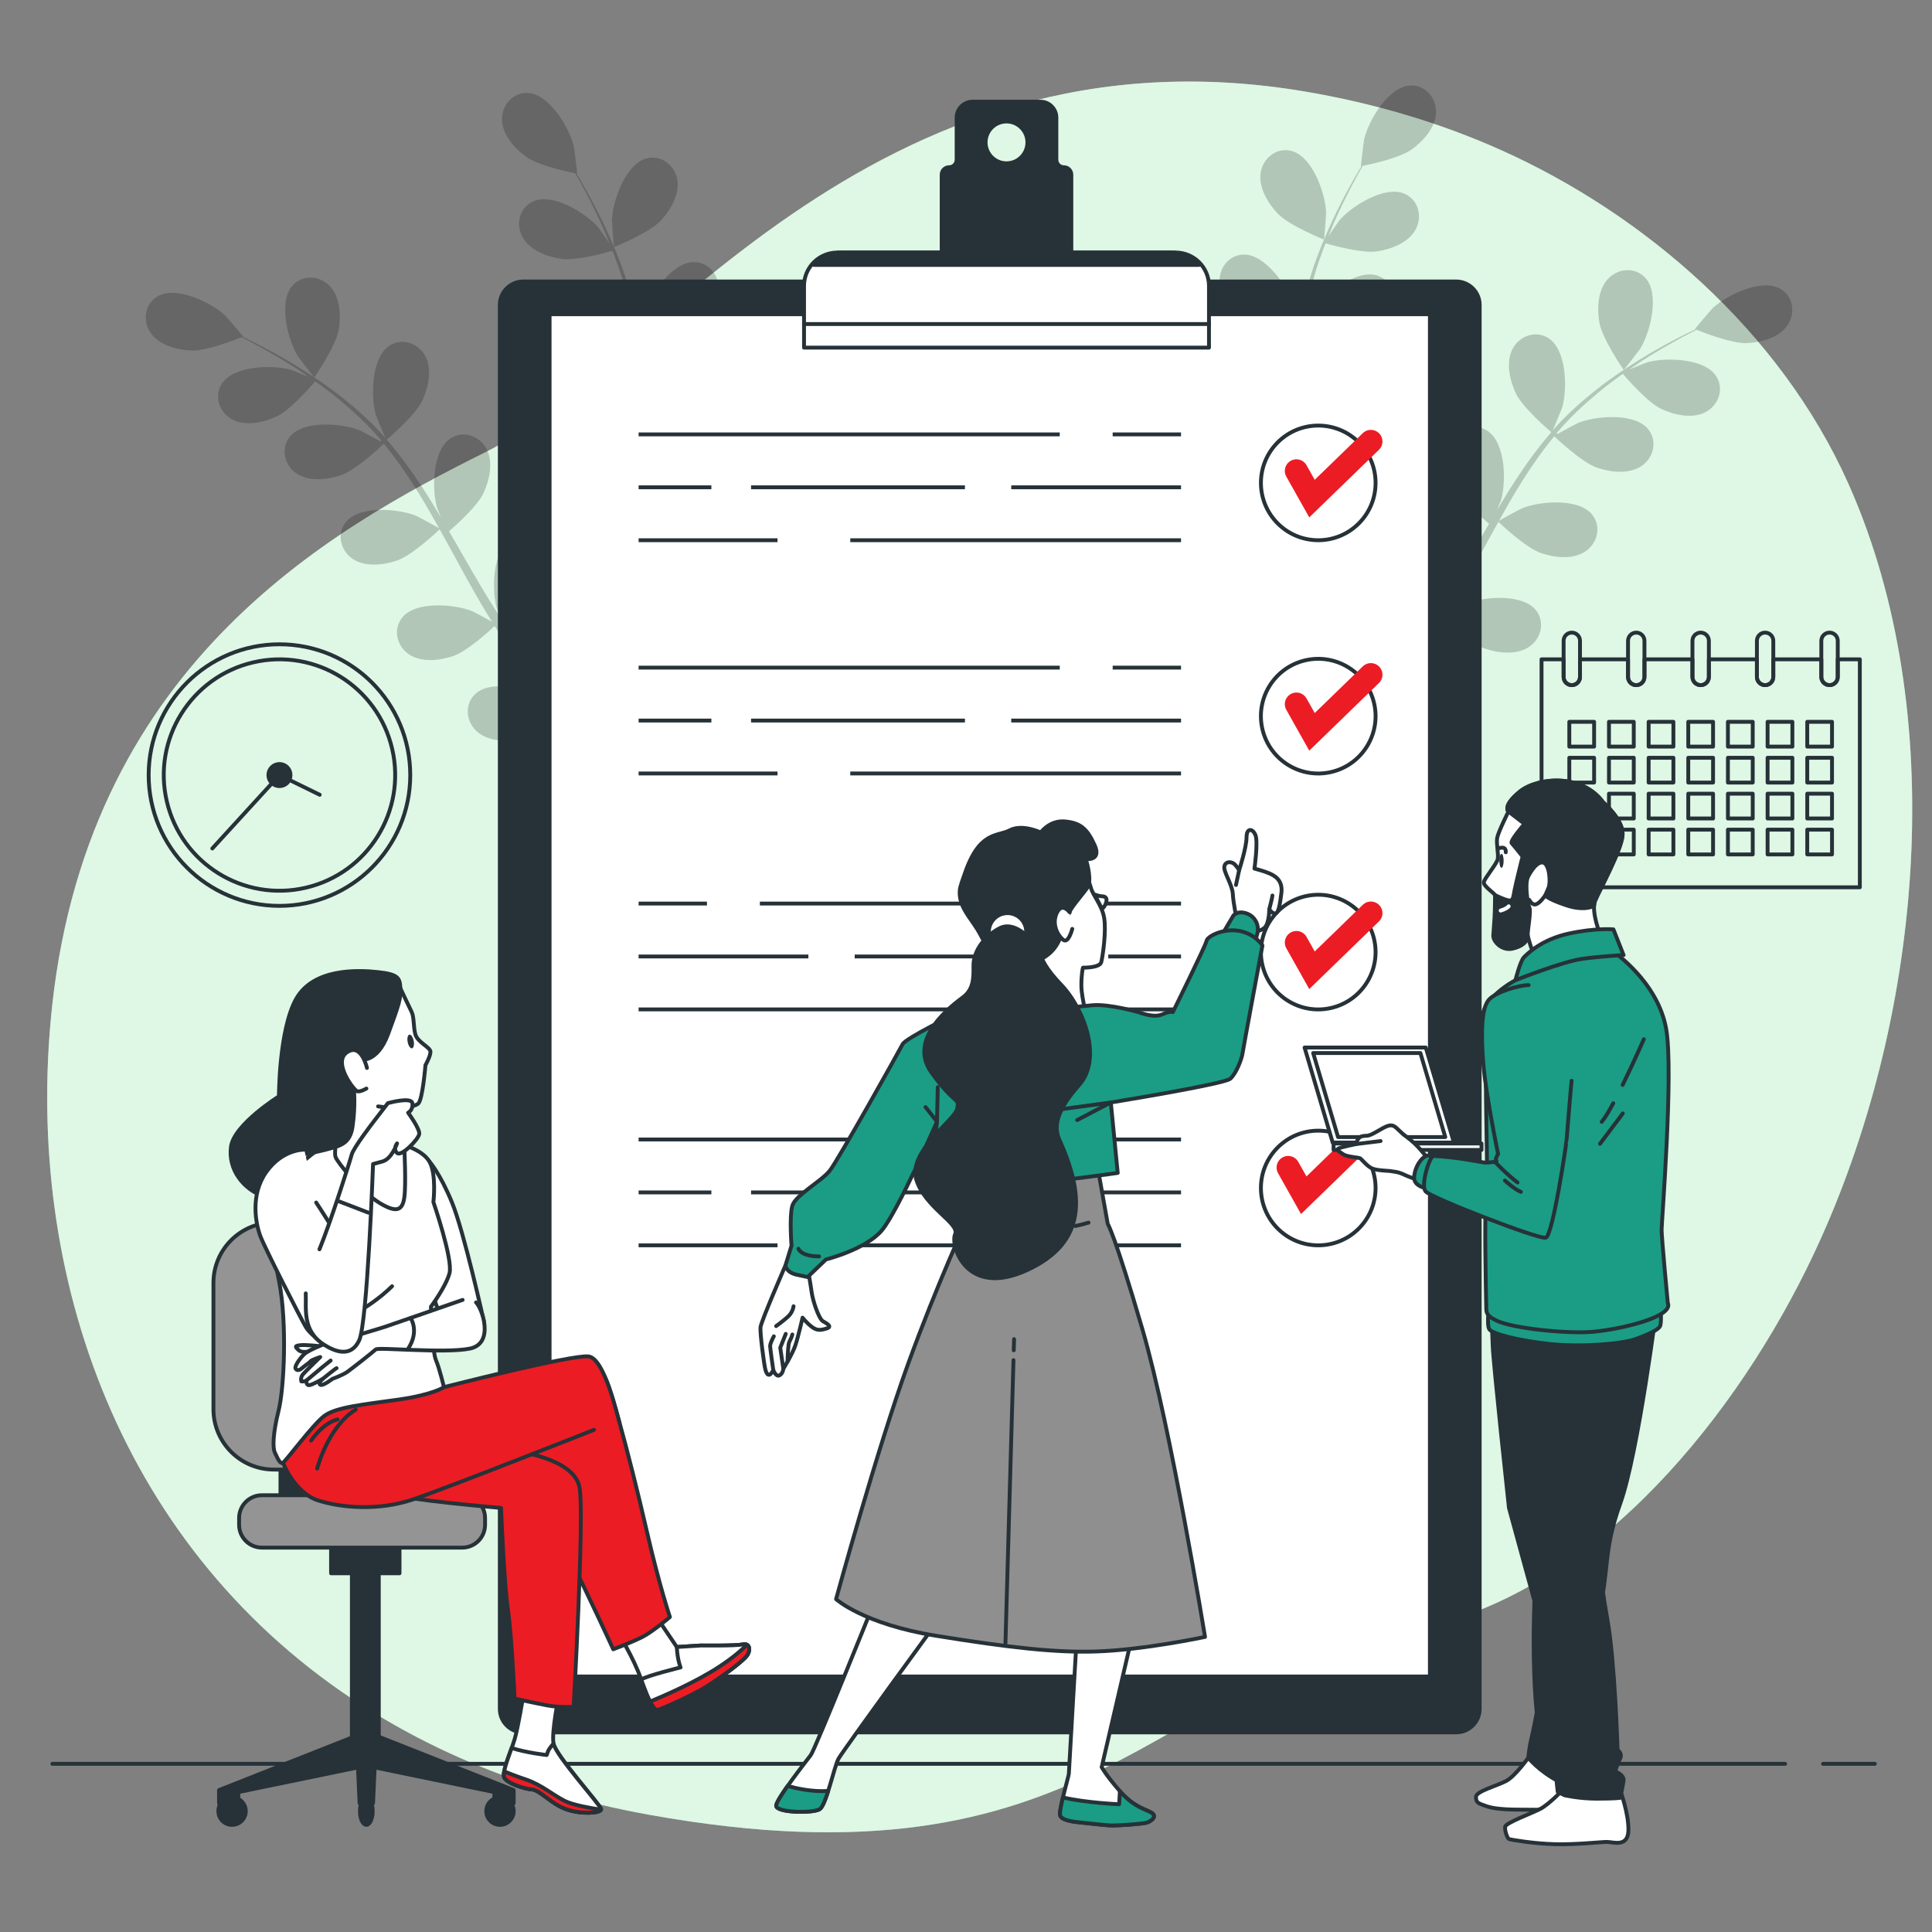 <svg width="500" height="500" viewBox="0 0 500 500" fill="none" xmlns="http://www.w3.org/2000/svg">
<rect x="0" y="0" width="500" height="500" fill="#808080" stroke="none"/>
<path d="M467.387 328.679C446.736 370.32 410.112 413.489 365.552 421.786C298.223 434.329 282.931 490.329 168.071 469.671C150.162 466.452 133.878 461.459 119.168 454.99C111.26 451.513 103.808 447.597 96.813 443.296C33.289 404.336 6.847 333.663 13.106 264.228C21.324 172.904 84.867 137.305 125.794 116.955C166.721 96.605 225.046 4.421 338.128 23.755C355.367 26.711 372.309 31.606 388.398 38.814C425.127 55.246 460.661 85.515 478.37 125.211C479.699 128.193 480.941 131.229 482.109 134.309C504.859 194.564 495.544 271.911 467.387 328.679Z" fill="#92E3A9"/>
<path opacity="0.7" d="M467.387 328.679C446.736 370.32 410.112 413.489 365.552 421.786C298.223 434.329 282.931 490.329 168.071 469.671C150.162 466.452 133.878 461.459 119.168 454.99C111.26 451.513 103.808 447.597 96.813 443.296C33.289 404.336 6.847 333.663 13.106 264.228C21.324 172.904 84.867 137.305 125.794 116.955C166.721 96.605 225.046 4.421 338.128 23.755C355.367 26.711 372.309 31.606 388.398 38.814C425.127 55.246 460.661 85.515 478.37 125.211C479.699 128.193 480.941 131.229 482.109 134.309C504.859 194.564 495.544 271.911 467.387 328.679Z" fill="white"/>
<path d="M471.804 456.478H485.203" stroke="#263238" stroke-miterlimit="10" stroke-linecap="round" stroke-linejoin="round"/>
<path d="M13.554 456.478H461.978" stroke="#263238" stroke-miterlimit="10" stroke-linecap="round" stroke-linejoin="round"/>
<g opacity="0.2">
<path d="M330.636 55.241C333.609 58.394 342.633 62 342.64 62.003C342.734 62.04 343.212 55.334 343.194 54.907C342.98 49.969 339.664 40.554 334.328 39.086C330.483 38.029 326.912 40.806 326.275 44.578C325.623 48.43 328.103 52.555 330.636 55.241Z" fill="black"/>
<path d="M420.2 95.72C420.257 95.803 424.356 90.473 424.576 90.107C427.121 85.871 429.55 76.189 425.908 72.02C423.285 69.018 418.775 69.363 416.162 72.158C413.493 75.012 413.286 79.821 413.917 83.458C414.659 87.728 420.196 95.714 420.2 95.72Z" fill="black"/>
<path d="M460.675 74.697C455.844 71.996 446.873 76.371 443.253 79.736C442.94 80.027 438.571 85.138 438.665 85.177C438.665 85.177 438.752 85.213 438.773 85.222C437.351 85.901 435.835 86.647 434.195 87.494C431.178 89.083 427.784 90.907 424.224 93.14C420.661 95.362 416.851 97.878 413.078 100.889C409.292 103.902 405.463 107.265 401.967 111.241C401.927 111.286 401.892 111.338 401.852 111.383C402.513 109.903 404.225 105.702 404.32 105.364C405.657 100.606 405.443 90.626 400.83 87.567C397.506 85.364 393.248 86.888 391.465 90.274C389.646 93.732 390.715 98.424 392.285 101.766C394.054 105.534 400.93 111.383 401.479 111.847C398.184 115.663 395.112 119.848 392.236 124.253C390.59 126.77 389.009 129.356 387.457 131.969C387.988 130.671 388.453 129.506 388.5 129.336C389.837 124.578 389.622 114.598 385.01 111.54C381.686 109.336 377.428 110.861 375.646 114.246C373.826 117.704 374.896 122.396 376.465 125.738C378.057 129.128 383.819 134.233 385.362 135.563C384.777 136.572 384.182 137.573 383.602 138.583C380.814 143.433 378.053 148.285 375.199 152.961C374.194 154.61 373.144 156.196 372.099 157.787C372.569 156.633 372.956 155.658 372.999 155.503C374.336 150.744 374.122 140.765 369.508 137.706C366.185 135.502 361.926 137.027 360.144 140.413C358.325 143.869 359.395 148.563 360.964 151.904C362.483 155.139 367.76 159.898 369.586 161.488C368.466 163.084 367.349 164.686 366.192 166.183C365.379 167.187 364.666 168.211 363.794 169.174C362.95 170.146 362.115 171.108 361.287 172.061C359.626 173.838 357.924 175.681 356.26 177.373C355.112 178.559 353.996 179.668 352.876 180.788C353.896 179.16 355.824 175.928 355.954 175.64C357.311 172.649 358.33 167.282 357.666 162.921C357.869 162.481 358.033 162.024 358.15 161.553C359.072 157.84 356.907 153.868 352.96 153.302C347.481 152.516 340.681 159.823 338.513 164.265C338.385 164.527 337.316 167.525 336.671 169.427C336.88 168.251 337.095 167.112 337.295 165.899C337.706 163.503 338.046 161.1 338.422 158.515C338.559 157.261 338.698 155.994 338.837 154.715C339.003 153.449 339.017 152.091 339.115 150.766C339.275 147.691 339.288 144.567 339.232 141.418C341.331 141.773 348.803 142.926 352.394 142.002C355.969 141.083 360.267 138.917 361.773 135.312C363.247 131.782 361.71 127.528 357.893 126.37C352.597 124.763 344.768 130.956 341.952 135.018C341.776 135.271 340.083 138.413 339.187 140.157C339.138 138.264 339.099 136.376 338.987 134.464C338.666 128.944 338.169 123.366 337.698 117.799C337.552 116.094 337.429 114.394 337.297 112.691C338.043 112.826 346.895 114.388 350.917 113.354C354.492 112.435 358.791 110.27 360.297 106.664C361.771 103.134 360.233 98.88 356.417 97.722C351.12 96.115 343.292 102.308 340.476 106.369C340.264 106.675 337.835 111.199 337.273 112.38C336.987 108.632 336.735 104.893 336.638 101.198C336.496 96.099 336.638 91.089 337.136 86.245C337.483 86.308 346.714 87.981 350.834 86.922C354.409 86.003 358.708 83.838 360.213 80.232C361.688 76.702 360.149 72.447 356.334 71.29C351.037 69.683 343.209 75.876 340.393 79.937C340.208 80.204 338.352 83.651 337.509 85.309C337.343 85.258 337.373 85.268 337.207 85.217C337.802 80.033 339.031 75.088 340.41 70.515C341.204 67.865 342.11 65.376 343.046 62.975C344.733 63.463 352.469 65.607 356.283 65.063C359.938 64.542 364.448 62.862 366.341 59.444C368.194 56.097 367.132 51.699 363.466 50.13C358.378 47.952 349.917 53.247 346.672 56.975C346.496 57.177 344.93 59.437 343.813 61.099C344.252 60.022 344.686 58.902 345.127 57.878C346.774 54.031 348.52 50.609 350.09 47.591C350.997 45.882 351.851 44.355 352.665 42.934C354.571 42.549 362.231 40.901 365.308 38.701C368.311 36.554 371.54 32.985 371.645 29.08C371.747 25.255 368.778 21.842 364.802 22.138C359.282 22.55 354.213 31.148 353.051 35.952C352.951 36.367 352.126 43.04 352.226 43.021C352.226 43.021 352.319 43.003 352.341 42.998C351.53 44.349 350.677 45.808 349.776 47.419C348.137 50.408 346.311 53.802 344.573 57.629C342.827 61.448 341.037 65.648 339.552 70.24C338.057 74.842 336.718 79.759 335.995 85.004C335.987 85.063 335.986 85.126 335.978 85.185C335.714 83.585 334.823 79.137 334.716 78.803C333.206 74.097 327.522 65.892 321.987 65.885C317.999 65.88 315.288 69.501 315.669 73.309C316.059 77.196 319.54 80.52 322.692 82.442C326.247 84.609 335.209 85.694 335.922 85.778C335.279 90.779 335.025 95.964 335.057 101.224C335.071 104.232 335.18 107.261 335.327 110.296C335.054 108.92 334.799 107.692 334.745 107.524C333.235 102.818 327.55 94.613 322.016 94.606C318.028 94.601 315.317 98.222 315.699 102.029C316.088 105.917 319.57 109.241 322.722 111.162C325.92 113.111 333.542 114.19 335.563 114.449C335.632 115.613 335.687 116.776 335.76 117.939C336.111 123.522 336.485 129.092 336.684 134.566C336.755 136.496 336.754 138.398 336.761 140.302C336.517 139.08 336.301 138.053 336.252 137.9C334.742 133.194 329.058 124.989 323.523 124.982C319.535 124.978 316.824 128.599 317.206 132.406C317.596 136.293 321.077 139.617 324.229 141.538C327.281 143.399 334.307 144.457 336.707 144.776C336.654 146.725 336.605 148.678 336.466 150.565C336.342 151.851 336.312 153.098 336.116 154.383C335.948 155.659 335.783 156.922 335.618 158.174C335.213 160.572 334.81 163.049 334.356 165.378C334.053 167 333.734 168.541 333.417 170.094C333.369 168.173 333.194 164.414 333.144 164.101C332.365 159.221 327.99 150.249 322.519 149.404C318.578 148.796 315.349 151.964 315.15 155.785C314.946 159.687 317.884 163.499 320.708 165.876C323.818 168.492 332.16 170.866 333.205 171.156C332.671 173.723 332.128 176.216 331.578 178.559C329.708 186.611 327.846 193.254 326.469 197.91L329.92 199.38C329.949 199.273 329.976 199.178 330.006 199.068C331.299 194.32 333.051 187.517 334.779 179.268C335.331 176.663 335.869 173.868 336.395 170.993C337.09 171.01 341.049 171.083 344.752 170.686C346.156 174.618 351.427 180.767 352.113 181.555C350.252 183.402 348.424 185.181 346.672 186.833C340.67 192.517 335.452 197.03 331.736 200.154L335.524 201.768C339.079 198.612 343.718 194.367 348.951 189.191C350.849 187.323 352.84 185.289 354.864 183.18C355.736 183.789 362.895 188.72 366.899 189.451C370.531 190.114 375.34 189.949 378.218 187.306C381.036 184.718 381.421 180.211 378.441 177.561C374.305 173.883 364.602 176.226 360.344 178.735C360.093 178.883 357.547 180.793 355.96 182.025C356.783 181.16 357.591 180.328 358.426 179.427C360.091 177.656 361.701 175.838 363.439 173.89C364.245 172.92 365.06 171.939 365.882 170.949C366.719 169.985 367.48 168.86 368.292 167.809C370.122 165.332 371.857 162.734 373.546 160.077C375.101 161.531 380.697 166.615 384.202 167.826C387.691 169.031 392.471 169.597 395.715 167.42C398.892 165.289 399.956 160.892 397.412 157.821C393.881 153.559 383.935 154.405 379.345 156.24C379.059 156.354 375.914 158.041 374.204 159C375.207 157.395 376.217 155.798 377.178 154.142C379.956 149.36 382.618 144.434 385.296 139.531C386.115 138.028 386.95 136.542 387.78 135.05C388.327 135.573 394.848 141.76 398.774 143.116C402.263 144.322 407.043 144.887 410.288 142.711C413.465 140.58 414.529 136.183 411.984 133.113C408.453 128.851 398.506 129.697 393.918 131.531C393.572 131.669 389.05 134.102 387.931 134.778C389.76 131.493 391.613 128.237 393.57 125.101C396.265 120.77 399.147 116.669 402.234 112.904C402.488 113.149 409.265 119.637 413.286 121.026C416.775 122.231 421.555 122.797 424.8 120.62C427.977 118.489 429.041 114.092 426.497 111.022C422.965 106.76 413.02 107.606 408.431 109.441C408.13 109.561 404.684 111.411 403.064 112.329C402.953 112.195 402.974 112.219 402.863 112.085C406.218 108.091 409.971 104.645 413.643 101.592C415.767 99.82 417.895 98.244 420.001 96.758C421.139 98.096 426.409 104.152 429.889 105.802C433.225 107.383 437.913 108.471 441.377 106.664C444.769 104.894 446.31 100.641 444.118 97.309C441.076 92.685 431.097 92.434 426.335 93.753C426.076 93.825 423.524 94.846 421.675 95.615C422.636 94.959 423.615 94.264 424.547 93.653C428.044 91.353 431.387 89.462 434.362 87.811C436.062 86.886 437.616 86.083 439.079 85.347C440.881 86.077 448.179 88.928 451.959 88.791C455.648 88.657 460.31 87.462 462.552 84.261C464.748 81.129 464.155 76.643 460.675 74.697Z" fill="black"/>
</g>
<g opacity="0.2">
<path d="M170.928 57.174C167.955 60.327 158.931 63.933 158.924 63.936C158.83 63.973 158.352 57.267 158.37 56.84C158.584 51.902 161.9 42.487 167.236 41.019C171.08 39.962 174.652 42.739 175.289 46.511C175.941 50.364 173.461 54.488 170.928 57.174Z" fill="black"/>
<path d="M81.364 97.654C81.307 97.737 77.208 92.407 76.988 92.041C74.443 87.805 72.014 78.123 75.656 73.954C78.279 70.952 82.789 71.297 85.402 74.092C88.071 76.946 88.278 81.755 87.647 85.392C86.905 89.662 81.368 97.648 81.364 97.654Z" fill="black"/>
<path d="M40.889 76.631C45.72 73.93 54.691 78.305 58.311 81.67C58.624 81.961 62.993 87.072 62.899 87.111C62.899 87.111 62.812 87.147 62.791 87.156C64.213 87.835 65.729 88.581 67.369 89.428C70.386 91.017 73.78 92.841 77.34 95.074C80.903 97.296 84.713 99.812 88.486 102.823C92.272 105.836 96.101 109.199 99.597 113.175C99.637 113.22 99.672 113.272 99.712 113.317C99.051 111.837 97.339 107.636 97.244 107.298C95.907 102.54 96.121 92.56 100.734 89.501C104.058 87.298 108.317 88.822 110.099 92.208C111.919 95.666 110.849 100.358 109.28 103.7C107.511 107.468 100.635 113.317 100.086 113.781C103.381 117.597 106.453 121.782 109.329 126.187C110.975 128.704 112.556 131.29 114.108 133.903C113.577 132.605 113.112 131.44 113.065 131.27C111.728 126.512 111.943 116.532 116.555 113.474C119.879 111.27 124.137 112.795 125.919 116.18C127.739 119.638 126.669 124.33 125.1 127.672C123.508 131.062 117.746 136.167 116.203 137.497C116.788 138.506 117.383 139.507 117.963 140.518C120.751 145.368 123.512 150.22 126.366 154.896C127.371 156.545 128.421 158.131 129.466 159.722C128.996 158.568 128.609 157.593 128.566 157.438C127.229 152.679 127.443 142.7 132.057 139.641C135.38 137.437 139.639 138.962 141.421 142.348C143.241 145.805 142.17 150.498 140.601 153.839C139.082 157.074 133.805 161.833 131.979 163.423C133.099 165.019 134.217 166.621 135.373 168.118C136.186 169.122 136.899 170.145 137.771 171.109C138.615 172.081 139.45 173.043 140.278 173.996C141.939 175.773 143.641 177.616 145.305 179.308C146.453 180.494 147.569 181.603 148.689 182.723C147.669 181.095 145.741 177.863 145.611 177.575C144.254 174.584 143.235 169.217 143.899 164.856C143.696 164.416 143.532 163.959 143.415 163.488C142.493 159.775 144.658 155.803 148.605 155.237C154.084 154.451 160.884 161.758 163.052 166.2C163.18 166.462 164.249 169.46 164.894 171.362C164.685 170.186 164.47 169.047 164.27 167.834C163.859 165.438 163.519 163.035 163.143 160.45C163.006 159.196 162.867 157.929 162.728 156.65C162.561 155.384 162.548 154.026 162.45 152.701C162.29 149.626 162.277 146.502 162.333 143.354C160.234 143.709 152.762 144.862 149.17 143.938C145.596 143.019 141.297 140.853 139.791 137.248C138.317 133.718 139.854 129.464 143.671 128.306C148.967 126.699 156.796 132.892 159.612 136.954C159.788 137.207 161.481 140.349 162.377 142.093C162.426 140.2 162.465 138.312 162.577 136.4C162.898 130.879 163.395 125.302 163.866 119.735C164.012 118.03 164.135 116.33 164.267 114.627C163.521 114.762 154.669 116.324 150.647 115.29C147.072 114.371 142.773 112.206 141.267 108.6C139.793 105.07 141.331 100.816 145.147 99.658C150.444 98.051 158.272 104.244 161.088 108.305C161.3 108.611 163.729 113.135 164.291 114.316C164.577 110.568 164.829 106.829 164.926 103.134C165.068 98.035 164.926 93.025 164.428 88.181C164.081 88.244 154.85 89.917 150.73 88.858C147.155 87.939 142.856 85.774 141.351 82.168C139.876 78.638 141.415 74.383 145.231 73.226C150.528 71.619 158.356 77.812 161.172 81.873C161.357 82.14 163.213 85.587 164.056 87.245C164.222 87.194 164.192 87.204 164.358 87.153C163.763 81.969 162.534 77.024 161.155 72.451C160.361 69.801 159.455 67.312 158.519 64.911C156.832 65.399 149.096 67.543 145.282 66.999C141.628 66.478 137.117 64.798 135.224 61.38C133.371 58.033 134.433 53.635 138.099 52.066C143.187 49.888 151.648 55.183 154.893 58.911C155.069 59.113 156.635 61.373 157.753 63.035C157.314 61.958 156.88 60.838 156.439 59.814C154.792 55.967 153.046 52.545 151.476 49.527C150.569 47.818 149.715 46.291 148.901 44.87C146.995 44.485 139.335 42.837 136.258 40.637C133.255 38.491 130.026 34.921 129.921 31.016C129.819 27.191 132.788 23.778 136.764 24.074C142.284 24.485 147.353 33.084 148.515 37.888C148.615 38.303 149.44 44.976 149.34 44.957C149.34 44.957 149.247 44.939 149.225 44.934C150.036 46.285 150.889 47.744 151.79 49.355C153.429 52.345 155.255 55.738 156.993 59.565C158.739 63.384 160.529 67.584 162.014 72.176C163.509 76.778 164.848 81.695 165.571 86.94C165.579 86.999 165.58 87.062 165.588 87.121C165.852 85.521 166.743 81.073 166.85 80.739C168.36 76.033 174.044 67.828 179.579 67.821C183.567 67.816 186.278 71.437 185.897 75.245C185.507 79.132 182.026 82.456 178.874 84.378C175.319 86.545 166.357 87.63 165.644 87.714C166.287 92.715 166.541 97.9 166.509 103.16C166.495 106.168 166.386 109.197 166.239 112.232C166.512 110.856 166.767 109.628 166.821 109.46C168.332 104.754 174.016 96.549 179.55 96.542C183.538 96.537 186.249 100.158 185.867 103.965C185.478 107.853 181.996 111.177 178.844 113.098C175.646 115.047 168.024 116.126 166.003 116.385C165.934 117.549 165.879 118.712 165.806 119.875C165.455 125.458 165.081 131.028 164.882 136.502C164.811 138.432 164.812 140.334 164.805 142.238C165.049 141.016 165.265 139.989 165.314 139.836C166.824 135.13 172.508 126.925 178.043 126.918C182.031 126.914 184.742 130.535 184.36 134.342C183.97 138.229 180.489 141.553 177.337 143.474C174.285 145.335 167.259 146.394 164.859 146.712C164.912 148.661 164.961 150.614 165.1 152.501C165.224 153.787 165.254 155.034 165.45 156.319C165.617 157.595 165.783 158.858 165.948 160.11C166.353 162.508 166.756 164.985 167.21 167.314C167.513 168.936 167.832 170.477 168.149 172.03C168.197 170.109 168.372 166.35 168.422 166.037C169.201 161.157 173.576 152.185 179.047 151.34C182.988 150.732 186.216 153.9 186.416 157.721C186.62 161.623 183.683 165.435 180.858 167.812C177.748 170.428 169.406 172.802 168.361 173.092C168.895 175.659 169.437 178.152 169.988 180.495C171.858 188.547 173.72 195.19 175.097 199.846L171.646 201.316C171.617 201.209 171.59 201.114 171.56 201.004C170.267 196.256 168.515 189.453 166.787 181.204C166.235 178.599 165.697 175.804 165.171 172.929C164.476 172.946 160.517 173.019 156.814 172.621C155.41 176.553 150.139 182.702 149.453 183.49C151.314 185.337 153.142 187.116 154.894 188.767C160.896 194.451 166.114 198.964 169.83 202.088L166.042 203.702C162.487 200.546 157.848 196.301 152.615 191.125C150.717 189.257 148.726 187.223 146.702 185.114C145.83 185.723 138.671 190.654 134.667 191.385C131.035 192.048 126.225 191.883 123.348 189.24C120.53 186.652 120.145 182.145 123.125 179.495C127.261 175.817 136.964 178.16 141.222 180.668C141.473 180.816 144.019 182.726 145.606 183.958C144.783 183.093 143.975 182.261 143.14 181.36C141.475 179.589 139.866 177.771 138.127 175.823C137.321 174.853 136.506 173.872 135.684 172.882C134.847 171.918 134.085 170.793 133.274 169.742C131.444 167.265 129.709 164.667 128.02 162.01C126.465 163.464 120.869 168.548 117.364 169.759C113.875 170.964 109.095 171.53 105.851 169.353C102.674 167.222 101.61 162.825 104.154 159.754C107.685 155.492 117.631 156.338 122.221 158.173C122.507 158.287 125.652 159.974 127.362 160.933C126.359 159.328 125.349 157.732 124.388 156.075C121.61 151.294 118.948 146.367 116.27 141.464C115.451 139.961 114.616 138.475 113.786 136.983C113.239 137.506 106.718 143.693 102.792 145.049C99.303 146.255 94.523 146.82 91.278 144.644C88.101 142.513 87.038 138.116 89.582 135.046C93.113 130.784 103.059 131.63 107.648 133.464C107.994 133.602 112.516 136.035 113.636 136.711C111.807 133.426 109.954 130.17 107.997 127.034C105.302 122.703 102.42 118.602 99.333 114.837C99.079 115.082 92.302 121.57 88.281 122.959C84.792 124.164 80.012 124.73 76.767 122.553C73.59 120.422 72.526 116.025 75.07 112.955C78.602 108.693 88.547 109.539 93.136 111.374C93.438 111.494 96.883 113.344 98.503 114.262C98.614 114.128 98.593 114.152 98.704 114.018C95.349 110.024 91.596 106.577 87.924 103.525C85.8 101.753 83.672 100.177 81.566 98.691C80.428 100.029 75.158 106.085 71.678 107.735C68.342 109.316 63.654 110.404 60.19 108.597C56.798 106.827 55.258 102.574 57.449 99.242C60.491 94.618 70.47 94.367 75.232 95.686C75.491 95.758 78.043 96.779 79.892 97.548C78.931 96.892 77.952 96.197 77.02 95.586C73.523 93.286 70.18 91.395 67.205 89.744C65.505 88.819 63.951 88.016 62.488 87.28C60.686 88.01 53.388 90.861 49.608 90.724C45.919 90.59 41.257 89.395 39.015 86.194C36.816 83.062 37.409 78.577 40.889 76.631Z" fill="black"/>
</g>
<path d="M475.609 170.634V175.188C475.609 176.364 474.659 177.314 473.483 177.314C472.307 177.314 471.357 176.364 471.357 175.188V170.634H458.928V175.188C458.928 176.364 457.978 177.314 456.811 177.314C455.635 177.314 454.685 176.364 454.685 175.188V170.634H442.256V175.188C442.256 176.364 441.306 177.314 440.13 177.314C438.954 177.314 438.004 176.364 438.004 175.188V170.634H425.585V175.188C425.585 176.364 424.635 177.314 423.459 177.314C422.283 177.314 421.333 176.364 421.333 175.188V170.634H408.904V175.188C408.904 175.771 408.669 176.308 408.283 176.693C407.897 177.079 407.361 177.314 406.778 177.314C405.611 177.314 404.661 176.364 404.661 175.188V170.634H398.95V229.636H481.323V170.634H475.609ZM412.553 221.12H406.136V214.713H412.553V221.12ZM412.553 211.825H406.136V205.408H412.553V211.825ZM412.553 202.52H406.136V196.113H412.553V202.52ZM412.553 193.224H406.136V186.807H412.553V193.224ZM422.817 221.12H416.4V214.713H422.817V221.12ZM422.817 211.825H416.4V205.408H422.817V211.825ZM422.817 202.52H416.4V196.113H422.817V202.52ZM422.817 193.224H416.4V186.807H422.817V193.224ZM433.073 221.12H426.666V214.713H433.073V221.12ZM433.073 211.825H426.666V205.408H433.073V211.825ZM433.073 202.52H426.666V196.113H433.073V202.52ZM433.073 193.224H426.666V186.807H433.073V193.224ZM443.338 221.12H436.921V214.713H443.338V221.12ZM443.338 211.825H436.921V205.408H443.338V211.825ZM443.338 202.52H436.921V196.113H443.338V202.52ZM443.338 193.224H436.921V186.807H443.338V193.224ZM453.602 221.12H447.185V214.713H453.602V221.12ZM453.602 211.825H447.185V205.408H453.602V211.825ZM453.602 202.52H447.185V196.113H453.602V202.52ZM453.602 193.224H447.185V186.807H453.602V193.224ZM463.867 221.12H457.45V214.713H463.867V221.12ZM463.867 211.825H457.45V205.408H463.867V211.825ZM463.867 202.52H457.45V196.113H463.867V202.52ZM463.867 193.224H457.45V186.807H463.867V193.224ZM474.123 221.12H467.716V214.713H474.123V221.12ZM474.123 211.825H467.716V205.408H474.123V211.825ZM474.123 202.52H467.716V196.113H474.123V202.52ZM474.123 193.224H467.716V186.807H474.123V193.224Z" stroke="#263238" stroke-miterlimit="10" stroke-linecap="round" stroke-linejoin="round"/>
<path d="M475.609 165.845V175.188C475.609 176.364 474.659 177.314 473.483 177.314C472.307 177.314 471.357 176.364 471.357 175.188V165.845C471.357 164.669 472.307 163.719 473.483 163.719C474.066 163.719 474.603 163.954 474.988 164.34C475.374 164.725 475.609 165.252 475.609 165.845Z" stroke="#263238" stroke-miterlimit="10" stroke-linecap="round" stroke-linejoin="round"/>
<path d="M458.929 165.845V175.188C458.929 176.364 457.979 177.314 456.812 177.314C455.636 177.314 454.686 176.364 454.686 175.188V165.845C454.686 164.669 455.636 163.719 456.812 163.719C457.395 163.719 457.922 163.954 458.308 164.34C458.694 164.725 458.929 165.252 458.929 165.845Z" stroke="#263238" stroke-miterlimit="10" stroke-linecap="round" stroke-linejoin="round"/>
<path d="M442.256 165.845V175.188C442.256 176.364 441.306 177.314 440.13 177.314C438.954 177.314 438.004 176.364 438.004 175.188V165.845C438.004 164.669 438.954 163.719 440.13 163.719C440.723 163.719 441.25 163.954 441.635 164.34C442.02 164.725 442.256 165.252 442.256 165.845Z" stroke="#263238" stroke-miterlimit="10" stroke-linecap="round" stroke-linejoin="round"/>
<path d="M425.583 165.845V175.188C425.583 176.364 424.633 177.314 423.457 177.314C422.281 177.314 421.331 176.364 421.331 175.188V165.845C421.331 164.669 422.281 163.719 423.457 163.719C424.05 163.719 424.577 163.954 424.962 164.34C425.348 164.725 425.583 165.252 425.583 165.845Z" stroke="#263238" stroke-miterlimit="10" stroke-linecap="round" stroke-linejoin="round"/>
<path d="M408.902 165.845V175.188C408.902 175.771 408.667 176.308 408.281 176.693C407.895 177.079 407.359 177.314 406.776 177.314C405.609 177.314 404.659 176.364 404.659 175.188V165.845C404.659 165.252 404.894 164.725 405.28 164.34C405.666 163.954 406.193 163.719 406.776 163.719C407.952 163.718 408.902 164.669 408.902 165.845Z" stroke="#263238" stroke-miterlimit="10" stroke-linecap="round" stroke-linejoin="round"/>
<path d="M72.323 234.44C91.017 234.44 106.173 219.285 106.173 200.59C106.173 181.895 91.017 166.74 72.323 166.74C53.628 166.74 38.473 181.895 38.473 200.59C38.473 219.285 53.628 234.44 72.323 234.44Z" stroke="#263238" stroke-miterlimit="10" stroke-linecap="round" stroke-linejoin="round"/>
<path d="M79.134 229.739C95.238 225.98 105.245 209.878 101.486 193.774C97.727 177.671 81.626 167.663 65.522 171.422C49.418 175.181 39.41 191.283 43.169 207.387C46.928 223.49 63.03 233.498 79.134 229.739Z" stroke="#263238" stroke-miterlimit="10" stroke-linecap="round" stroke-linejoin="round"/>
<path d="M72.323 203.45C73.902 203.45 75.183 202.17 75.183 200.59C75.183 199.01 73.902 197.73 72.323 197.73C70.743 197.73 69.463 199.01 69.463 200.59C69.463 202.17 70.743 203.45 72.323 203.45Z" fill="#263238" stroke="#263238" stroke-miterlimit="10" stroke-linecap="round" stroke-linejoin="round"/>
<path d="M82.744 205.686L72.323 200.59L54.948 219.584" stroke="#263238" stroke-miterlimit="10" stroke-linecap="round" stroke-linejoin="round"/>
<path d="M376.862 448.335H135.43C132.073 448.335 129.351 445.613 129.351 442.256V78.928C129.351 75.571 132.073 72.849 135.43 72.849H376.863C380.22 72.849 382.942 75.571 382.942 78.928V442.256C382.941 445.614 380.22 448.335 376.862 448.335Z" fill="#263238" stroke="#263238" stroke-miterlimit="10" stroke-linecap="round" stroke-linejoin="round"/>
<path d="M370.054 81.325H142.236V433.879H370.054V81.325Z" fill="white" stroke="#263238" stroke-miterlimit="10" stroke-linecap="round" stroke-linejoin="round"/>
<path d="M287.959 172.781H305.65" stroke="#263238" stroke-miterlimit="10"/>
<path d="M165.27 172.781H274.264" stroke="#263238" stroke-miterlimit="10"/>
<path d="M261.71 186.477H305.65" stroke="#263238" stroke-miterlimit="10"/>
<path d="M194.372 186.477H249.725" stroke="#263238" stroke-miterlimit="10"/>
<path d="M165.27 186.477H184.102" stroke="#263238" stroke-miterlimit="10"/>
<path d="M220.052 200.172H305.65" stroke="#263238" stroke-miterlimit="10"/>
<path d="M165.27 200.172H201.22" stroke="#263238" stroke-miterlimit="10"/>
<path d="M344.591 199.777C352.564 197.882 357.491 189.884 355.596 181.912C353.702 173.94 345.703 169.013 337.731 170.907C329.759 172.802 324.832 180.8 326.726 188.772C328.621 196.745 336.619 201.671 344.591 199.777Z" stroke="#263238" stroke-miterlimit="10"/>
<path d="M182.96 233.84H165.27" stroke="#263238" stroke-miterlimit="10"/>
<path d="M305.649 233.84H196.655" stroke="#263238" stroke-miterlimit="10"/>
<path d="M209.21 247.536H165.27" stroke="#263238" stroke-miterlimit="10"/>
<path d="M276.546 247.536H221.193" stroke="#263238" stroke-miterlimit="10"/>
<path d="M305.649 247.536H286.817" stroke="#263238" stroke-miterlimit="10"/>
<path d="M250.867 261.232H165.27" stroke="#263238" stroke-miterlimit="10"/>
<path d="M305.649 261.232H269.698" stroke="#263238" stroke-miterlimit="10"/>
<path d="M344.59 260.837C352.563 258.942 357.49 250.944 355.595 242.972C353.701 235 345.702 230.073 337.73 231.967C329.758 233.862 324.831 241.86 326.725 249.832C328.62 257.805 336.618 262.731 344.59 260.837Z" stroke="#263238" stroke-miterlimit="10"/>
<path d="M287.959 294.9H305.65" stroke="#263238" stroke-miterlimit="10"/>
<path d="M165.27 294.9H274.264" stroke="#263238" stroke-miterlimit="10"/>
<path d="M261.71 308.595H305.65" stroke="#263238" stroke-miterlimit="10"/>
<path d="M194.372 308.595H249.725" stroke="#263238" stroke-miterlimit="10"/>
<path d="M165.27 308.595H184.102" stroke="#263238" stroke-miterlimit="10"/>
<path d="M220.052 322.291H305.65" stroke="#263238" stroke-miterlimit="10"/>
<path d="M165.27 322.291H201.22" stroke="#263238" stroke-miterlimit="10"/>
<path d="M351.652 317.945C357.447 312.151 357.447 302.757 351.652 296.963C345.858 291.169 336.464 291.169 330.67 296.963C324.876 302.757 324.876 312.151 330.67 317.945C336.464 323.74 345.858 323.74 351.652 317.945Z" stroke="#263238" stroke-miterlimit="10"/>
<path d="M275.326 43.277C274.257 43.277 273.391 42.411 273.391 41.342V30.443C273.391 28.165 271.544 26.318 269.266 26.318H251.7C249.422 26.318 247.575 28.165 247.575 30.443V41.342C247.575 42.411 246.709 43.277 245.64 43.277C244.571 43.277 243.705 44.143 243.705 45.212V74.735H277.262V45.212C277.261 44.143 276.395 43.277 275.326 43.277ZM260.483 42.261C257.494 42.261 255.071 39.838 255.071 36.849C255.071 33.86 257.494 31.437 260.483 31.437C263.472 31.437 265.895 33.86 265.895 36.849C265.895 39.838 263.472 42.261 260.483 42.261Z" fill="#263238" stroke="#263238" stroke-miterlimit="10" stroke-linecap="round" stroke-linejoin="round"/>
<path d="M312.883 83.946H208.082V74.001C208.082 69.225 211.953 65.354 216.729 65.354H304.235C309.011 65.354 312.882 69.226 312.882 74.001V83.946H312.883Z" fill="white" stroke="#263238" stroke-miterlimit="10" stroke-linecap="round" stroke-linejoin="round"/>
<path d="M210.678 68.569H310.287C308.483 66.598 305.897 65.354 303.014 65.354H217.952C215.069 65.354 212.483 66.598 210.678 68.569Z" fill="#263238" stroke="#263238" stroke-miterlimit="10" stroke-linecap="round" stroke-linejoin="round"/>
<path d="M312.883 83.86H208.082V89.971H312.883V83.86Z" fill="white" stroke="#263238" stroke-miterlimit="10" stroke-linecap="round" stroke-linejoin="round"/>
<path d="M335.512 243.934L339.544 251.104L354.779 236.317" stroke="#EC1C24" stroke-width="6" stroke-miterlimit="10" stroke-linecap="round"/>
<path d="M335.512 182.23L339.544 189.399L354.779 174.612" stroke="#EC1C24" stroke-width="6" stroke-miterlimit="10" stroke-linecap="round"/>
<path d="M287.959 112.419H305.65" stroke="#263238" stroke-miterlimit="10"/>
<path d="M165.27 112.419H274.264" stroke="#263238" stroke-miterlimit="10"/>
<path d="M261.71 126.114H305.65" stroke="#263238" stroke-miterlimit="10"/>
<path d="M194.372 126.114H249.725" stroke="#263238" stroke-miterlimit="10"/>
<path d="M165.27 126.114H184.102" stroke="#263238" stroke-miterlimit="10"/>
<path d="M220.052 139.81H305.65" stroke="#263238" stroke-miterlimit="10"/>
<path d="M165.27 139.81H201.22" stroke="#263238" stroke-miterlimit="10"/>
<path d="M351.653 135.466C357.448 129.671 357.448 120.277 351.653 114.483C345.859 108.689 336.465 108.689 330.671 114.483C324.877 120.277 324.877 129.671 330.671 135.466C336.465 141.26 345.859 141.26 351.653 135.466Z" stroke="#263238" stroke-miterlimit="10"/>
<path d="M335.512 121.867L339.544 129.036L354.779 114.25" stroke="#EC1C24" stroke-width="6" stroke-miterlimit="10" stroke-linecap="round"/>
<path d="M333.377 302.158L337.41 309.327L352.644 294.541" stroke="#EC1C24" stroke-width="6" stroke-miterlimit="10" stroke-linecap="round"/>
<path d="M414.915 207.674C414.915 207.674 420.32 212.248 419.904 216.267C419.488 220.286 414.083 230.126 412.836 233.037C411.589 235.948 414.499 242.877 414.499 242.877L396.482 248.975C396.482 248.975 396.898 246.758 396.482 245.787C396.066 244.817 395.373 242.183 395.373 242.183C395.373 242.183 392.601 243.153 391.77 243.43C390.938 243.707 388.028 242.321 387.889 241.074C387.75 239.827 387.75 238.995 387.612 237.193C387.473 235.391 387.196 232.204 386.919 231.649C386.642 231.095 383.87 229.293 384.009 228.323C384.148 227.353 387.335 223.611 387.612 222.363C387.889 221.116 387.196 218.344 387.473 216.819C387.75 215.294 390.384 210.028 390.384 210.028C390.384 210.028 388.721 208.642 393.294 204.9C397.868 201.16 409.371 200.052 414.915 207.674Z" fill="white" stroke="#263238" stroke-miterlimit="10" stroke-linecap="round" stroke-linejoin="round"/>
<path d="M414.915 207.674C409.371 200.051 397.868 201.16 393.294 204.902C388.72 208.644 390.384 210.03 390.384 210.03L394.542 213.218C394.542 213.218 390.661 217.653 391.216 218.208C391.771 218.762 394.819 222.643 394.819 222.643L394.552 223.935L394.003 221.836C394.003 221.836 392.28 228.729 391.956 230.453C391.633 232.176 391.633 232.823 390.879 233.038C390.125 233.253 386.919 231.652 386.919 231.652C386.919 231.652 386.894 235.731 386.786 237.454C386.678 239.177 386.571 240.578 386.463 242.085C386.355 243.593 388.617 246.07 391.31 245.532C394.003 244.994 395.451 243.577 395.373 242.185C395.295 240.793 396.264 235.946 395.834 234.977C395.403 234.008 394.59 229.196 395.373 227.078C395.373 227.078 397.175 223.197 399.115 223.197C401.055 223.197 401.332 228.464 400.778 229.711C400.224 230.958 399.946 231.651 399.946 231.651C399.946 231.651 399.946 232.482 405.351 234.284C409.408 235.636 411.669 234.881 412.544 234.419C412.578 233.904 412.665 233.431 412.835 233.036C414.082 230.126 419.487 220.285 419.903 216.266C420.32 212.248 414.915 207.674 414.915 207.674Z" fill="#263238" stroke="#263238" stroke-miterlimit="10" stroke-linecap="round" stroke-linejoin="round"/>
<path d="M399.947 231.651C399.947 231.651 398.7 233.591 397.591 234.007C396.482 234.423 395.789 232.898 395.789 232.898" stroke="#263238" stroke-miterlimit="10" stroke-linecap="round" stroke-linejoin="round"/>
<path d="M388.028 222.781C388.028 223.776 388.276 224.583 388.582 224.583C388.888 224.583 389.136 223.776 389.136 222.781C389.136 221.786 388.888 220.979 388.582 220.979C388.276 220.979 388.028 221.786 388.028 222.781Z" fill="#263238"/>
<path d="M389.691 220.563C389.691 220.563 389.968 218.761 387.751 219.593" stroke="#263238" stroke-miterlimit="10" stroke-linecap="round" stroke-linejoin="round"/>
<path d="M388.369 235.654C388.369 235.654 389.894 235.238 390.448 234.545" stroke="white" stroke-miterlimit="10" stroke-linecap="round" stroke-linejoin="round"/>
<path d="M337.62 271.104H368.988L376.266 295.687H344.898L337.62 271.104Z" fill="white" stroke="#263238" stroke-miterlimit="10" stroke-linecap="round" stroke-linejoin="round"/>
<path d="M339.848 272.522H367.599L374.038 294.27H346.287L339.848 272.522Z" fill="white" stroke="#263238" stroke-miterlimit="10" stroke-linecap="round" stroke-linejoin="round"/>
<path d="M345.125 297.608H383.408V295.944H345.125V297.608Z" fill="white" stroke="#263238" stroke-miterlimit="10" stroke-linecap="round" stroke-linejoin="round"/>
<path d="M395.519 454.907C395.519 454.907 392.14 459.635 389.86 460.879C387.58 462.123 381.984 463.573 381.984 465.024C381.984 466.475 382.398 466.682 384.886 467.511C387.373 468.34 391.933 468.34 394.42 468.34C396.907 468.34 399.601 468.34 400.431 468.547C401.26 468.754 405.82 469.169 407.892 469.169C409.965 469.169 409.863 463.659 409.863 463.659L395.519 454.907Z" fill="white" stroke="#263238" stroke-miterlimit="10" stroke-linecap="round" stroke-linejoin="round"/>
<path d="M428.87 337.46C428.87 337.46 423.965 376.135 419.346 389.021C414.727 401.906 416.672 405.797 413.511 418.925C410.35 432.054 409.864 462.93 409.864 463.66C409.864 464.39 408.405 463.66 403.3 460.986C398.194 458.312 395.52 454.908 395.52 454.908C395.52 454.908 395.763 452.234 396.249 450.289C396.735 448.344 397.708 443.238 397.708 443.238C397.708 443.238 395.763 426.706 397.951 400.205C400.139 373.705 401.112 342.282 401.112 342.282C401.112 342.282 418.902 339.891 428.87 337.46Z" fill="#263238" stroke="#263238" stroke-miterlimit="10" stroke-linecap="round" stroke-linejoin="round"/>
<path d="M404.386 463.291C404.386 463.291 400.89 466.932 398.706 468.098C396.521 469.263 389.676 471.739 389.53 472.759C389.384 473.779 390.113 475.818 390.55 475.963C390.987 476.109 396.813 477.128 402.348 477.274C407.883 477.42 414.292 476.691 415.894 476.691C417.496 476.691 421.283 478.147 421.429 473.778C421.575 469.408 419.244 463.145 419.244 463.145C419.244 463.145 411.523 465.476 404.386 463.291Z" fill="white" stroke="#263238" stroke-miterlimit="10" stroke-linecap="round" stroke-linejoin="round"/>
<path d="M415.751 351.949C415.751 351.949 413.98 376.963 413.095 384.488C412.21 392.014 413.98 407.95 415.973 419.017C417.965 430.084 418.629 452.882 418.629 452.882C418.629 452.882 419.957 453.767 419.293 455.096C418.629 456.424 417.965 458.416 417.965 458.416C417.965 458.416 420.4 459.301 420.179 460.851C419.958 462.4 419.294 465.278 419.294 465.278C419.294 465.278 417.966 465.499 413.318 465.499C408.67 465.499 404.907 464.614 404.907 464.614L403.136 463.729C403.136 463.729 402.693 460.188 402.693 458.195C402.693 456.203 404.906 454.211 404.685 453.104C404.464 451.997 403.357 445.8 402.472 440.709C401.587 435.618 402.251 432.519 400.701 427.207C399.152 421.895 390.519 390.243 390.519 390.243C390.519 390.243 386.535 353.498 386.314 348.407C386.093 343.316 386.093 341.103 386.093 341.103C386.093 341.103 392.955 335.57 394.504 335.57C396.052 335.57 415.751 351.949 415.751 351.949Z" fill="#263238" stroke="#263238" stroke-miterlimit="10" stroke-linecap="round" stroke-linejoin="round"/>
<path d="M385.436 337.318C385.436 337.318 384.677 342.885 385.436 344.024C386.195 345.163 392.775 346.934 401 347.82C409.225 348.706 419.727 347.82 423.27 346.555C426.813 345.29 429.09 344.151 429.597 343.265C430.103 342.379 429.723 337.698 429.723 337.698C429.723 337.698 396.951 339.595 385.436 337.318Z" fill="#1B9C85" stroke="#263238" stroke-miterlimit="10" stroke-linecap="round" stroke-linejoin="round"/>
<path d="M417.409 246.203C417.409 246.203 429.052 253.983 431.215 266.343C433.143 277.363 430.021 316.193 430.021 318.271C430.021 320.35 431.62 337.19 431.62 337.19C433.265 340.733 419.782 343.967 412.387 344.655C405.846 345.264 391.422 343.811 387.264 341.756C385.948 341.106 384.686 340.403 384.654 338.936C384.507 332.151 384.161 314.034 384.61 311.34C385.164 308.014 384.562 288.612 384.562 281.959C384.562 275.306 382.067 265.189 384.285 260.893C386.502 256.597 392.185 253.686 392.185 253.686C392.185 253.686 402.58 245.094 417.409 246.203Z" fill="#1B9C85" stroke="#263238" stroke-miterlimit="10" stroke-linecap="round" stroke-linejoin="round"/>
<path d="M417.515 285.517C416.348 287.686 415.284 289.46 414.52 290.333" stroke="#263238" stroke-miterlimit="10" stroke-linecap="round" stroke-linejoin="round"/>
<path d="M425.435 268.94C425.435 268.94 422.768 275.015 419.937 280.778" stroke="#263238" stroke-miterlimit="10" stroke-linecap="round" stroke-linejoin="round"/>
<path d="M419.978 288.151L414.084 296.009" stroke="#263238" stroke-miterlimit="10" stroke-linecap="round" stroke-linejoin="round"/>
<path d="M417.549 240.521L420.182 247.173C420.182 247.173 414.638 247.45 409.51 248.143C404.382 248.836 392.186 253.687 392.186 253.687C392.186 253.687 393.433 248.698 394.403 247.727C395.373 246.757 398.977 243.153 405.906 241.629C412.837 240.105 417.549 240.521 417.549 240.521Z" fill="#1B9C85" stroke="#263238" stroke-miterlimit="10" stroke-linecap="round" stroke-linejoin="round"/>
<path d="M397.491 303.625C397.491 303.625 396.604 314.095 395.452 314.608C394.3 315.12 365.738 305.162 363.69 304.138C361.641 303.114 360.489 303.242 360.105 303.114C359.721 302.986 356.264 302.986 354.984 302.346C353.704 301.706 352.423 300.041 352.039 299.785C351.655 299.529 348.582 299.401 347.686 298.761C346.79 298.121 345.637 297.609 346.406 297.225C347.174 296.841 351.015 296.073 351.015 296.073C351.015 296.073 351.143 294.28 352.679 294.024C354.215 293.768 353.703 294.408 357.416 292.231C361.129 290.055 360.745 291.847 363.946 294.152C367.147 296.457 368.683 299.017 369.067 299.145C369.451 299.273 381.102 303.626 381.102 303.626H397.491V303.625Z" fill="white" stroke="#263238" stroke-miterlimit="10" stroke-linecap="round" stroke-linejoin="round"/>
<path d="M351.016 296.071L357.289 295.303" stroke="#263238" stroke-miterlimit="10" stroke-linecap="round" stroke-linejoin="round"/>
<path d="M372.022 300.164C372.022 300.164 370.256 298.642 369.067 299.144C367.878 299.646 366.151 301.89 365.979 304.653C365.806 307.416 370.295 307.761 370.295 307.761L372.022 300.164Z" fill="#1B9C85" stroke="#263238" stroke-miterlimit="10" stroke-linecap="round" stroke-linejoin="round"/>
<path d="M395.613 254.941C393.305 254.941 387.22 256.619 385.332 258.718C383.444 260.816 383.234 266.901 383.863 275.084C384.491 283.248 387.697 298.585 387.712 298.658C387.676 298.485 387.316 299.469 387.216 299.646C386.796 300.395 387.866 300.521 386.871 300.682C386.517 300.739 384.59 300.939 384.239 300.879C382.773 300.628 381.307 300.38 379.841 300.135C377.468 299.739 373.37 299.193 370.953 299.193C370.019 299.193 367.559 306.713 368.961 308.348C370.363 309.984 398.16 320.783 400.03 320.315C401.899 319.848 405.472 295.28 405.417 295.165C405.963 288.431 406.616 280.528 406.734 279.7" fill="#1B9C85"/>
<path d="M395.613 254.941C393.305 254.941 387.22 256.619 385.332 258.718C383.444 260.816 383.234 266.901 383.863 275.084C384.491 283.248 387.697 298.585 387.712 298.658C387.676 298.485 387.316 299.469 387.216 299.646C386.796 300.395 387.866 300.521 386.871 300.682C386.517 300.739 384.59 300.939 384.239 300.879C382.773 300.628 381.307 300.38 379.841 300.135C377.468 299.739 373.37 299.193 370.953 299.193C370.019 299.193 367.559 306.713 368.961 308.348C370.363 309.984 398.16 320.783 400.03 320.315C401.899 319.848 405.472 295.28 405.417 295.165C405.963 288.431 406.616 280.528 406.734 279.7" stroke="#263238" stroke-miterlimit="10" stroke-linecap="round" stroke-linejoin="round"/>
<path d="M386.871 300.682C386.871 300.682 389.979 303.962 392.741 306.034" stroke="#263238" stroke-miterlimit="10" stroke-linecap="round" stroke-linejoin="round"/>
<path d="M389.461 305.517C389.461 305.517 391.878 307.762 393.605 308.452" stroke="#263238" stroke-miterlimit="10" stroke-linecap="round" stroke-linejoin="round"/>
<path d="M285.76 237.591C285.187 234.156 282.897 231.865 282.325 229.766C281.753 227.667 280.417 225.185 280.417 225.185C280.417 225.185 277.052 232.007 275.943 237.688L275.438 236.503L265.956 243.94L265.398 260.487L280.775 261.212C280.775 261.212 280.145 258.473 279.933 256.439C279.721 254.402 280.013 251.181 280.281 250.428C280.281 250.428 284.625 250.526 285.007 248.999C285.39 247.472 286.332 241.026 285.76 237.591Z" fill="white" stroke="#263238" stroke-miterlimit="10" stroke-linecap="round" stroke-linejoin="round"/>
<path d="M283.285 231.504C283.285 231.504 284.517 231.952 285.077 231.952C285.637 231.952 286.645 232.064 286.309 233.408C285.973 234.752 285.189 235.2 285.189 235.2L283.285 231.504Z" fill="white" stroke="#263238" stroke-miterlimit="10" stroke-linecap="round" stroke-linejoin="round"/>
<path d="M278.718 422.724C278.718 422.724 276.617 458.461 276.617 459.027C276.617 459.593 273.974 468.467 274.352 469.788C274.729 471.11 277.75 471.487 279.827 471.676C281.904 471.865 286.246 472.431 287.945 472.431C289.644 472.431 295.686 472.053 296.818 471.676C297.951 471.298 299.461 470.166 298.14 469.222C296.818 468.278 293.609 467.9 289.833 463.558C286.057 459.216 285.113 457.328 285.113 457.328L293.067 423.101L278.718 422.724Z" fill="white" stroke="#263238" stroke-miterlimit="10" stroke-linecap="round" stroke-linejoin="round"/>
<path d="M225.667 416.116C225.667 416.116 210.961 452.708 209.828 454.219C208.695 455.729 201.063 465.377 200.874 467.265C200.685 469.153 210.454 469.333 212.153 468.2C213.852 467.067 215.869 457.24 217.002 455.163C218.135 453.086 243.225 418.759 243.225 418.759L225.667 416.116Z" fill="white" stroke="#263238" stroke-miterlimit="10" stroke-linecap="round" stroke-linejoin="round"/>
<path d="M250.436 309.716L250.157 315.858C250.157 315.858 242.505 332.379 235.048 352.895C226.929 375.231 216.374 413.858 216.374 413.858C216.374 413.858 223.354 420.28 242.34 423.351C261.326 426.422 273.139 427.723 283.464 427.41C295.946 427.032 311.861 423.63 311.861 423.63C311.861 423.63 302.927 368.906 295.667 344.057C288.408 319.208 286.681 316.738 286.681 316.738L284.207 302.885L250.436 309.716Z" fill="#8F8F8F" stroke="#263238" stroke-miterlimit="10" stroke-linecap="round" stroke-linejoin="round"/>
<path d="M262.287 351.999L260.208 425.306" stroke="#263238" stroke-miterlimit="10" stroke-linecap="round" stroke-linejoin="round"/>
<path d="M262.44 346.571L262.358 349.453" stroke="#263238" stroke-miterlimit="10" stroke-linecap="round" stroke-linejoin="round"/>
<path d="M278.295 317.291C279.462 317.047 280.605 316.758 281.707 316.417" stroke="#263238" stroke-miterlimit="10" stroke-linecap="round" stroke-linejoin="round"/>
<path d="M253.507 317.813C253.507 317.813 263.879 319.219 274.021 317.987" stroke="#263238" stroke-miterlimit="10" stroke-linecap="round" stroke-linejoin="round"/>
<path d="M320.007 237.504C320.007 237.504 319.187 233.812 319.05 231.351C318.913 228.89 316.589 225.608 316.862 224.241C317.135 222.874 318.503 223.01 319.186 223.421C319.87 223.831 320.69 225.198 320.69 225.198C320.69 225.198 322.604 219.318 322.604 216.721C322.604 214.123 324.245 214.397 324.928 216.174C325.612 217.952 324.655 224.788 324.655 224.788C324.655 224.788 327.253 225.472 328.483 226.018C329.714 226.565 332.038 227.659 331.628 231.077C331.218 234.495 330.808 236.41 329.987 236.41C329.166 236.41 328.483 235.316 328.483 235.316C328.483 235.316 328.483 239.008 327.252 240.102C326.021 241.196 323.56 241.332 323.56 241.332C323.56 241.332 323.836 238.598 320.007 237.504Z" fill="white" stroke="#263238" stroke-miterlimit="10" stroke-linecap="round" stroke-linejoin="round"/>
<path d="M328.485 235.316C328.485 235.316 329.305 232.171 329.305 231.761" stroke="#263238" stroke-miterlimit="10" stroke-linecap="round" stroke-linejoin="round"/>
<path d="M320.691 225.198L319.871 229.027" stroke="#263238" stroke-miterlimit="10" stroke-linecap="round" stroke-linejoin="round"/>
<path d="M316.608 241.33L319.184 236.971C319.184 236.971 320.175 235.584 322.553 236.377C322.577 236.385 322.6 236.393 322.624 236.401C324.782 237.13 325.977 239.439 325.39 241.64L324.733 244.105C324.733 244.105 319.58 241.132 316.608 241.33Z" fill="#1B9C85" stroke="#263238" stroke-miterlimit="10" stroke-linecap="round" stroke-linejoin="round"/>
<path d="M209.105 328.724C209.105 328.724 209.727 331.99 210.038 334.323C210.349 336.656 211.904 341.322 212.993 341.944C214.082 342.566 215.481 343.344 213.926 343.81C212.371 344.277 211.438 344.432 210.038 343.343C208.638 342.254 207.705 341.01 207.705 341.01C207.705 341.01 206.616 345.832 205.839 348.165C205.061 350.498 202.728 354.231 202.728 354.231C202.728 354.231 202.652 355.477 201.719 355.943C200.786 356.41 200.121 354.553 200.121 354.553C200.121 354.553 198.87 357.472 198.062 354.386C197.745 353.173 196.662 345.054 196.818 343.499C196.974 341.944 203.263 327.528 203.263 327.528L209.105 328.724Z" fill="white" stroke="#263238" stroke-miterlimit="10" stroke-linecap="round" stroke-linejoin="round"/>
<path d="M200.267 345.834C199.773 346.739 199.306 347.881 199.306 348.321C199.306 348.943 200.12 354.554 200.12 354.554" stroke="#263238" stroke-miterlimit="10" stroke-linecap="round" stroke-linejoin="round"/>
<path d="M202.728 354.232L201.927 348.786L203.35 345.211" stroke="#263238" stroke-miterlimit="10" stroke-linecap="round" stroke-linejoin="round"/>
<path d="M203.816 352.365C203.816 352.365 203.88 349.434 204.081 348.091C204.283 346.747 204.622 346.991 205.06 345.366" stroke="#263238" stroke-miterlimit="10" stroke-linecap="round" stroke-linejoin="round"/>
<path d="M205.372 338.056C205.372 338.056 205.216 339.456 204.128 340.544C203.039 341.633 200.862 343.188 200.862 343.188" stroke="#263238" stroke-miterlimit="10" stroke-linecap="round" stroke-linejoin="round"/>
<path d="M247.055 262.533C247.055 262.533 234.373 268.676 233.58 270.261C232.787 271.846 216.935 300.183 214.755 302.957C212.575 305.731 205.838 309.298 205.045 312.072C204.252 314.846 204.847 322.376 204.847 322.376L203.262 327.528C203.262 327.528 203.46 329.311 206.234 329.906C209.008 330.5 209.008 330.5 209.008 330.5L213.764 325.942C213.764 325.942 224.068 323.366 228.229 318.412C232.39 313.458 242.496 290.274 242.496 290.274L240.911 305.928C240.911 305.928 251.215 307.513 263.501 306.523C275.787 305.532 289.261 303.551 289.261 303.551L287.478 285.321C287.478 285.321 316.805 280.565 318.39 279.178C319.975 277.791 321.362 274.026 321.561 272.639C321.759 271.252 326.713 244.699 326.713 244.699C326.713 244.699 324.93 241.727 320.768 240.934C316.607 240.141 312.445 242.321 312.247 243.51C312.049 244.699 303.528 261.938 303.528 261.938C303.528 261.938 302.934 261.542 300.754 262.533C298.574 263.524 294.736 261.974 294.736 261.974C294.736 261.974 287.082 259.759 282.722 260.155C278.363 260.551 274.201 261.146 274.201 261.146C274.201 261.146 266.473 257.579 260.726 259.164C254.981 260.75 247.055 262.533 247.055 262.533Z" fill="#1B9C85" stroke="#263238" stroke-miterlimit="10" stroke-linecap="round" stroke-linejoin="round"/>
<path d="M274.401 287.104L287.479 285.321L278.76 289.878" stroke="#263238" stroke-miterlimit="10" stroke-linecap="round" stroke-linejoin="round"/>
<path d="M242.696 281.358L242.498 290.275L239.525 286.51" stroke="#263238" stroke-miterlimit="10" stroke-linecap="round" stroke-linejoin="round"/>
<path d="M206.631 323.168C206.631 323.168 207.225 325.15 211.981 325.15" stroke="#263238" stroke-miterlimit="10" stroke-linecap="round" stroke-linejoin="round"/>
<path d="M257.798 246.615C264.305 251.635 269.779 248.603 272.125 246.257C274.981 243.401 274.958 239.658 276.816 236.092C277.063 234.784 281.37 230.234 281.703 229.153C282.466 226.672 280.988 222.322 280.988 222.322C280.988 222.322 285.187 222.894 283.278 218.696C281.369 214.497 279.652 212.971 275.644 212.589C271.636 212.207 269.346 215.452 269.346 215.452C269.346 215.452 264.575 213.162 261.33 214.879C258.085 216.597 253.381 214.914 249.547 226.514C249.203 227.553 248.436 229.35 248.374 230.619C248.209 233.985 250.134 236.394 252.051 239.166C255.003 243.436 253.709 243.461 257.798 246.615Z" fill="#263238" stroke="#263238" stroke-miterlimit="10" stroke-linecap="round" stroke-linejoin="round"/>
<path d="M265.584 241.151C265.584 243.821 263.42 245.985 260.75 245.985C258.08 245.985 255.916 243.821 255.916 241.151C255.916 238.481 258.08 236.317 260.75 236.317C263.42 236.317 265.584 238.482 265.584 241.151Z" fill="white" stroke="#263238" stroke-miterlimit="10" stroke-linecap="round" stroke-linejoin="round"/>
<path d="M251.934 250.074C251.968 253.077 251.967 256.021 249.254 258.056C246.279 260.287 234.751 268.853 241.072 277.591C247.393 286.329 248.294 283.911 247.736 286.886C247.178 289.861 234.908 298.041 237.139 305.292C239.37 312.543 248.48 316.633 247.179 319.422C245.878 322.211 249.968 335.969 265.771 328.718C281.574 321.467 280.478 308.981 274.137 294.881C272.672 291.624 273.36 287.457 279.309 280.764C285.258 274.071 280.776 261.212 274.509 254.723C270.811 250.894 269.303 247.844 269.489 247.1C269.675 246.356 263.726 237.618 258.706 240.221C255.589 241.837 252.67 244.928 252.039 248.56C251.954 249.043 251.928 249.551 251.934 250.074Z" fill="#263238" stroke="#263238" stroke-miterlimit="10" stroke-linecap="round" stroke-linejoin="round"/>
<path d="M276.817 236.093C276.817 236.093 274.862 233.356 273.494 236.288C272.126 239.22 273.787 242.152 275.155 243.227C276.523 244.302 277.501 240.393 277.501 240.393" fill="white"/>
<path d="M276.817 236.093C276.817 236.093 274.862 233.356 273.494 236.288C272.126 239.22 273.787 242.152 275.155 243.227C276.523 244.302 277.501 240.393 277.501 240.393" stroke="#263238" stroke-miterlimit="10" stroke-linecap="round" stroke-linejoin="round"/>
<path d="M296.817 471.677C297.95 471.299 299.46 470.167 298.139 469.223C296.817 468.279 293.608 467.901 289.832 463.559L289.632 466.939C289.632 466.939 281.152 466.592 275.084 465.182C274.583 467.272 274.19 469.223 274.351 469.789C274.728 471.111 277.749 471.488 279.826 471.677C281.903 471.866 286.245 472.432 287.944 472.432C289.643 472.432 295.684 472.054 296.817 471.677Z" fill="#1B9C85" stroke="#263238" stroke-miterlimit="10" stroke-linecap="round" stroke-linejoin="round"/>
<path d="M212.153 468.2C212.855 467.732 213.611 465.774 214.337 463.497C210.216 463.774 206.111 462.85 203.846 462.204C202.253 464.459 200.95 466.501 200.874 467.266C200.685 469.153 210.454 469.333 212.153 468.2Z" fill="#1B9C85" stroke="#263238" stroke-miterlimit="10" stroke-linecap="round" stroke-linejoin="round"/>
<path d="M80.974 375.791H72.584V390.683H80.974V375.791Z" fill="#263238" stroke="#263238" stroke-miterlimit="10" stroke-linecap="round" stroke-linejoin="round"/>
<path d="M81.396 380.32H70.869C62.236 380.32 55.237 373.321 55.237 364.688V332.02C55.237 323.387 62.236 316.388 70.869 316.388H81.396C90.029 316.388 97.028 323.387 97.028 332.02V364.688C97.029 373.322 90.03 380.32 81.396 380.32Z" fill="#949494" stroke="#263238" stroke-miterlimit="10" stroke-linecap="round" stroke-linejoin="round"/>
<path d="M63.607 468.724C63.607 466.764 62.018 465.175 60.058 465.175C58.098 465.175 56.509 466.764 56.509 468.724C56.509 470.684 58.098 472.273 60.058 472.273C62.018 472.273 63.607 470.684 63.607 468.724Z" fill="#263238" stroke="#263238" stroke-miterlimit="10" stroke-linecap="round" stroke-linejoin="round"/>
<path d="M132.943 468.724C132.943 466.764 131.354 465.175 129.394 465.175C127.434 465.175 125.845 466.764 125.845 468.724C125.845 470.684 127.434 472.273 129.394 472.273C131.354 472.273 132.943 470.684 132.943 468.724Z" fill="#263238" stroke="#263238" stroke-miterlimit="10" stroke-linecap="round" stroke-linejoin="round"/>
<path d="M96.449 468.724C96.449 466.764 95.711 465.175 94.8 465.175C93.889 465.175 93.151 466.764 93.151 468.724C93.151 470.684 93.889 472.273 94.8 472.273C95.711 472.273 96.449 470.684 96.449 468.724Z" fill="#263238" stroke="#263238" stroke-miterlimit="10" stroke-linecap="round" stroke-linejoin="round"/>
<path d="M98.031 449.463V398.589H91.064V449.671L56.687 463.269V466.687H61.681V463.795L94.811 456.958L127.94 463.795V466.687H132.935V463.269L98.031 449.463Z" fill="#263238" stroke="#263238" stroke-miterlimit="10" stroke-linecap="round" stroke-linejoin="round"/>
<path d="M93.058 466.677H96.543L97.29 450.162H92.311L93.058 466.677Z" fill="#263238" stroke="#263238" stroke-miterlimit="10" stroke-linecap="round" stroke-linejoin="round"/>
<path d="M103.395 396.65H85.682V407.167H103.395V396.65Z" fill="#263238" stroke="#263238" stroke-miterlimit="10" stroke-linecap="round" stroke-linejoin="round"/>
<path d="M119.623 400.524H67.792C64.527 400.524 61.88 397.877 61.88 394.612V392.875C61.88 389.61 64.527 386.963 67.792 386.963H119.623C122.888 386.963 125.535 389.61 125.535 392.875V394.612C125.535 397.877 122.888 400.524 119.623 400.524Z" fill="#949494" stroke="#263238" stroke-miterlimit="10" stroke-linecap="round" stroke-linejoin="round"/>
<path d="M169.867 418.41L175.153 426.242L181.418 425.85C181.418 425.85 190.602 425.966 192.169 425.574C193.735 425.183 194.323 426.553 193.539 428.119C192.756 429.685 185.935 434.573 182.411 436.727C178.887 438.881 171.237 442.296 170.258 442.491C169.279 442.687 168.104 440.729 165.951 434.659C163.797 428.589 159.881 422.52 159.881 422.52L169.867 418.41Z" fill="white" stroke="#263238" stroke-miterlimit="10" stroke-linecap="round" stroke-linejoin="round"/>
<path d="M193.539 428.12C194.322 426.554 193.735 425.183 192.169 425.575C190.603 425.967 181.418 425.851 181.418 425.851L175.153 426.243C175.349 429.767 176.132 431.529 176.132 431.529C176.132 431.529 167.321 433.683 165.951 434.662C168.105 440.731 169.279 442.689 170.258 442.494C171.237 442.298 178.887 438.883 182.411 436.73C185.936 434.574 192.756 429.686 193.539 428.12Z" fill="white" stroke="#263238" stroke-miterlimit="10" stroke-linecap="round" stroke-linejoin="round"/>
<path d="M193.268 425.656C191.98 427.017 189.808 428.927 186.143 431.338C180.138 435.289 171.85 438.875 168.247 440.359C169.078 442.012 169.701 442.605 170.259 442.493C171.238 442.297 178.888 438.882 182.412 436.729C185.936 434.575 192.757 429.687 193.54 428.121C194.094 427.01 193.95 426.012 193.268 425.656Z" fill="#EC1C24" stroke="#263238" stroke-miterlimit="10" stroke-linecap="round" stroke-linejoin="round"/>
<path d="M156.157 356.272C156.892 354.636 162.743 376.036 167.434 396.455C170.598 410.227 173.372 418.488 173.372 418.488C173.372 418.488 168.888 422.326 166.147 423.697C163.406 425.067 158.707 426.83 158.707 426.83C158.707 426.83 151.707 411.61 147.791 403.974C143.875 396.338 142.779 391.231 139.646 385.552C136.513 379.874 135.719 369.649 135.719 369.649C135.719 369.649 133.761 359.86 141.201 357.314C148.641 354.769 154.004 353.53 156.157 356.272Z" fill="#EC1C24" stroke="#263238" stroke-miterlimit="10" stroke-linecap="round" stroke-linejoin="round"/>
<path d="M135.457 438.636C135.457 438.636 134.105 447.029 133.192 450.091C132.279 453.153 129.756 458.724 130.549 460.111C131.343 461.498 135.519 462.915 137.651 463.091C139.783 463.267 142.509 466.753 146.477 468.195C150.445 469.637 155.679 469.243 155.558 468.201C155.438 467.159 143.82 454.353 143.25 451.252C142.68 448.15 144.721 438.411 144.721 438.411L135.457 438.636Z" fill="white" stroke="#263238" stroke-miterlimit="10" stroke-linecap="round" stroke-linejoin="round"/>
<path d="M141.801 453.318C141.481 454.2 141.481 454.2 141.481 454.2C141.481 454.2 136.107 453.605 132.418 452.376C131.338 455.379 129.928 459.025 130.55 460.11C131.344 461.497 135.52 462.914 137.652 463.09C139.784 463.266 142.51 466.752 146.478 468.194C150.446 469.636 155.68 469.242 155.559 468.2C155.439 467.158 143.821 454.352 143.251 451.251C143.251 451.251 142.121 452.436 141.801 453.318Z" fill="white" stroke="#263238" stroke-miterlimit="10" stroke-linecap="round" stroke-linejoin="round"/>
<path d="M146.237 466.11C143.102 464.572 140.264 461.944 136.088 460.526C133.367 459.602 131.479 458.854 130.489 458.444C130.359 459.184 130.355 459.772 130.549 460.111C131.343 461.498 135.519 462.915 137.651 463.091C139.783 463.267 142.509 466.753 146.477 468.195C150.26 469.57 155.183 469.274 155.53 468.34C152.917 467.952 148.393 467.168 146.237 466.11Z" fill="#EC1C24" stroke="#263238" stroke-miterlimit="10" stroke-linecap="round" stroke-linejoin="round"/>
<path d="M133.381 375.567C133.381 375.567 148.848 377.329 150.023 385.161C151.198 392.993 148.457 441.744 148.457 441.744C148.457 441.744 144.737 441.94 141.604 441.352C138.471 440.765 133.185 439.59 133.185 439.59C133.185 439.59 132.402 422.948 131.423 416.291C130.444 409.634 129.661 390.251 129.661 390.251C129.661 390.251 103.817 388.097 101.467 386.531C99.118 384.965 133.381 375.567 133.381 375.567Z" fill="#EC1C24" stroke="#263238" stroke-miterlimit="10" stroke-linecap="round" stroke-linejoin="round"/>
<path d="M153.732 370.041C153.732 370.041 115.564 385.161 106.753 388.097C97.943 391.034 88.349 390.251 82.279 388.293C76.209 386.335 73.232 378.542 73.232 378.542C73.232 378.542 71.706 376.741 72.489 374.979C73.272 373.217 85.803 362.057 93.439 360.099C101.075 358.141 114.886 358.997 114.886 358.997C114.886 358.997 148.249 350.462 152.361 351.049C156.473 351.636 159.74 366.268 160.327 368.226" fill="#EC1C24"/>
<path d="M153.732 370.041C153.732 370.041 115.564 385.161 106.753 388.097C97.943 391.034 88.349 390.251 82.279 388.293C76.209 386.335 73.232 378.542 73.232 378.542C73.232 378.542 71.706 376.741 72.489 374.979C73.272 373.217 85.803 362.057 93.439 360.099C101.075 358.141 114.886 358.997 114.886 358.997C114.886 358.997 148.249 350.462 152.361 351.049C156.473 351.636 159.74 366.268 160.327 368.226" stroke="#263238" stroke-miterlimit="10" stroke-linecap="round" stroke-linejoin="round"/>
<path d="M82.084 380.07C82.084 380.07 84.825 369.302 92.069 364.798" stroke="#263238" stroke-miterlimit="10" stroke-linecap="round" stroke-linejoin="round"/>
<path d="M80.519 372.826C80.519 372.826 83.456 368.323 87.372 367.344" stroke="#263238" stroke-miterlimit="10" stroke-linecap="round" stroke-linejoin="round"/>
<path d="M111.097 300.564C111.097 300.564 113.803 303.496 116.96 311.163C120.117 318.83 125.239 342.042 125.239 342.042C125.239 342.042 122.645 343.121 120.615 343.121C118.585 343.121 115.886 343.395 114.758 342.042C113.63 340.689 110.42 330.106 110.42 330.106C110.42 330.106 108.842 317.252 108.39 310.712C107.939 304.172 105.909 302.819 107.939 300.79C109.969 298.76 111.097 300.564 111.097 300.564Z" fill="white" stroke="#263238" stroke-miterlimit="10" stroke-linecap="round" stroke-linejoin="round"/>
<path d="M103.359 295.948C103.359 295.948 109.175 297.36 111.097 300.564C113.02 303.768 112.163 311.096 112.163 311.096C112.163 311.096 117.29 325.995 116.328 329.52C115.367 333.045 111.522 338.171 111.522 338.171C111.522 338.171 111.842 349.706 112.804 351.949C113.765 354.192 114.887 358.998 114.887 358.998C114.887 358.998 112.163 360.921 103.192 362.202C94.221 363.484 86.851 364.125 83.807 366.528C80.763 368.931 74.034 378.063 73.233 378.544C72.432 379.025 71.786 377.231 71.145 375.949C70.504 374.667 70.66 370.81 72.102 365.042C73.544 359.274 74.303 342.527 72.293 331.939C70.115 320.463 68.907 318.803 70.188 311.274C71.47 303.744 89.26 292.264 91.824 291.784C94.387 291.302 103.359 295.948 103.359 295.948Z" fill="white" stroke="#263238" stroke-miterlimit="10" stroke-linecap="round" stroke-linejoin="round"/>
<path d="M75.035 368.91C75.035 368.91 79.93 363.232 82.279 362.253C84.629 361.274 101.075 361.274 101.075 361.274" stroke="white" stroke-miterlimit="10" stroke-linecap="round" stroke-linejoin="round"/>
<path d="M78.561 361.666C78.561 361.666 81.302 360.1 83.456 359.708C85.61 359.316 91.288 359.708 91.288 359.708" stroke="white" stroke-miterlimit="10" stroke-linecap="round" stroke-linejoin="round"/>
<path d="M87.174 342.087C87.174 342.087 94.614 339.542 101.467 332.885" stroke="#263238" stroke-miterlimit="10" stroke-linecap="round" stroke-linejoin="round"/>
<path d="M103.617 255.765C103.617 255.765 105.78 260.379 106.501 261.821C107.222 263.263 106.934 265.714 107.51 267.733C108.087 269.752 111.403 271.049 111.403 272.203C111.403 273.357 110.105 275.664 110.105 275.664C110.105 275.664 109.384 284.604 108.231 285.613C107.078 286.622 102.319 286.911 102.319 286.911L101.917 295.469L104.641 297.071C104.641 297.071 105.122 306.523 104.641 309.888C104.16 313.252 102.662 313.96 98.386 311.418C93.64 308.596 87.499 301.077 86.858 299.475C86.217 297.873 88.189 292.247 85.306 283.019C82.422 273.791 88.767 265.428 92.948 261.535C97.128 257.639 99.147 255.044 103.617 255.765Z" fill="white" stroke="#263238" stroke-miterlimit="10" stroke-linecap="round" stroke-linejoin="round"/>
<path d="M103.617 255.765C103.473 253.17 103.184 252.16 97.849 251.584C92.514 251.007 81.123 250.575 76.654 258.505C72.184 266.435 72.184 283.738 72.184 283.738C72.184 283.738 60.584 290.983 59.782 296.75C58.981 302.517 62.826 307.965 68.914 309.887C69.029 309.923 69.151 309.951 69.271 309.982C69.805 307.682 70.79 304.764 72.598 302.595C76.062 298.439 79.064 298.9 83.452 297.746C87.909 296.573 90.635 296.293 91.283 291.283C91.936 286.243 91.743 283.142 91.361 278.547C91.217 276.817 93.091 274.221 93.091 274.221C93.091 274.221 97.561 275.375 100.445 267.588C103.328 259.802 103.761 258.36 103.617 255.765Z" fill="#263238" stroke="#263238" stroke-miterlimit="10" stroke-linecap="round" stroke-linejoin="round"/>
<path d="M94.965 276.384C94.965 276.384 93.523 269.751 89.774 272.347C86.025 274.942 91.648 282.296 92.514 282.44C93.379 282.584 94.821 281.719 94.821 281.719" fill="white"/>
<path d="M94.965 276.384C94.965 276.384 93.523 269.751 89.774 272.347C86.025 274.942 91.648 282.296 92.514 282.44C93.379 282.584 94.821 281.719 94.821 281.719" stroke="#263238" stroke-miterlimit="10" stroke-linecap="round" stroke-linejoin="round"/>
<path d="M102.319 286.909L97.849 286.332L102.058 287.072L102.319 286.909Z" fill="#263238" stroke="#263238" stroke-miterlimit="10" stroke-linecap="round" stroke-linejoin="round"/>
<path d="M107.063 269.385C107.251 270.363 107.055 271.222 106.625 271.305C106.195 271.388 105.694 270.662 105.506 269.685C105.318 268.707 105.514 267.848 105.944 267.765C106.373 267.682 106.874 268.407 107.063 269.385Z" fill="#263238"/>
<path d="M84.103 315.292L82.603 313.421" stroke="#263238" stroke-miterlimit="10" stroke-linecap="round" stroke-linejoin="round"/>
<path d="M78.741 297.53C78.741 297.53 73.152 297.337 68.912 303.312C64.672 309.287 66.214 316.803 67.37 319.887C68.526 322.971 77.778 341.088 79.127 343.401C80.476 345.714 85.295 348.99 86.451 349.376C87.607 349.761 91.462 328.561 91.077 326.633C90.692 324.706 81.826 311.214 81.826 311.214" fill="white"/>
<path d="M78.741 297.53C78.741 297.53 73.152 297.337 68.912 303.312C64.672 309.287 66.214 316.803 67.37 319.887C68.526 322.971 77.778 341.088 79.127 343.401C80.476 345.714 85.295 348.99 86.451 349.376C87.607 349.761 91.462 328.561 91.077 326.633C90.692 324.706 81.826 311.214 81.826 311.214" stroke="#263238" stroke-miterlimit="10" stroke-linecap="round" stroke-linejoin="round"/>
<path d="M82.605 348.375C82.605 348.375 78.974 347.956 77.554 348.155C76.134 348.354 76.456 348.594 77.225 349.363C77.994 350.132 79.641 349.802 79.641 349.802L82.605 348.375Z" stroke="#263238" stroke-miterlimit="10" stroke-linecap="round" stroke-linejoin="round"/>
<path d="M123.201 337.066C124.723 338.479 128.092 347.717 121.571 349.022C115.05 350.326 97.878 348.587 97.225 349.239C96.573 349.891 91.138 354.13 89.943 354.999C88.747 355.869 86.03 356.847 86.03 356.847C86.03 356.847 83.53 358.803 82.878 358.369C82.226 357.935 83.53 356.847 83.53 356.847C83.53 356.847 80.922 358.369 80.052 358.477C79.183 358.586 79.291 357.281 79.291 357.281C78.856 357.607 77.987 357.498 77.987 357.498C77.987 357.498 77.661 356.52 78.422 355.65C79.183 354.781 82.878 351.194 82.878 351.194C82.878 351.194 80.596 351.955 80.378 352.281C80.161 352.607 78.856 353.476 78.096 354.129C77.335 354.781 76.683 354.673 76.466 354.129C76.249 353.586 77.428 351.753 78.682 350.499C79.937 349.244 86.419 346.735 87.674 346.735C88.929 346.735 99.593 343.389 99.593 343.389C99.593 343.389 119.18 336.631 119.723 336.413" fill="white"/>
<path d="M123.201 337.066C124.723 338.479 128.092 347.717 121.571 349.022C115.05 350.326 97.878 348.587 97.225 349.239C96.573 349.891 91.138 354.13 89.943 354.999C88.747 355.869 86.03 356.847 86.03 356.847C86.03 356.847 83.53 358.803 82.878 358.369C82.226 357.935 83.53 356.847 83.53 356.847C83.53 356.847 80.922 358.369 80.052 358.477C79.183 358.586 79.291 357.281 79.291 357.281C78.856 357.607 77.987 357.498 77.987 357.498C77.987 357.498 77.661 356.52 78.422 355.65C79.183 354.781 82.878 351.194 82.878 351.194C82.878 351.194 80.596 351.955 80.378 352.281C80.161 352.607 78.856 353.476 78.096 354.129C77.335 354.781 76.683 354.673 76.466 354.129C76.249 353.586 77.428 351.753 78.682 350.499C79.937 349.244 86.419 346.735 87.674 346.735C88.929 346.735 99.593 343.389 99.593 343.389C99.593 343.389 119.18 336.631 119.723 336.413" stroke="#263238" stroke-miterlimit="10" stroke-linecap="round" stroke-linejoin="round"/>
<path d="M106.282 341.117C106.282 341.117 108.594 344.508 105.665 348.977" stroke="#263238" stroke-miterlimit="10" stroke-linecap="round" stroke-linejoin="round"/>
<path d="M79.291 357.282L83.373 353.865L85.569 352.108" stroke="#263238" stroke-miterlimit="10" stroke-linecap="round" stroke-linejoin="round"/>
<path d="M83.53 356.847C83.53 356.847 86.777 354.194 87.106 354.084" stroke="#263238" stroke-miterlimit="10" stroke-linecap="round" stroke-linejoin="round"/>
<path d="M79.126 334.728C79.309 338.685 78.124 344.394 83.915 348.041C86.699 349.794 90.828 351.449 92.957 346.874C95.086 342.298 96.546 301.25 96.546 301.25C96.546 301.25 96.546 301.25 98.981 300.586C101.415 299.922 102.757 295.91 102.757 295.91C102.757 295.91 101.636 297.266 102.743 298.373C103.849 299.48 108.276 294.832 108.497 293.504C108.718 292.176 105.62 287.971 105.62 287.971C105.62 287.971 106.948 287.307 106.727 285.537C106.506 283.766 100.378 285.496 100.378 285.496L96.768 290.184C96.768 290.184 91.457 297.045 91.014 298.815C90.646 300.285 85.588 316.237 82.676 323.321" fill="white"/>
<path d="M79.126 334.728C79.309 338.685 78.124 344.394 83.915 348.041C86.699 349.794 90.828 351.449 92.957 346.874C95.086 342.298 96.546 301.25 96.546 301.25C96.546 301.25 96.546 301.25 98.981 300.586C101.415 299.922 102.757 295.91 102.757 295.91C102.757 295.91 101.636 297.266 102.743 298.373C103.849 299.48 108.276 294.832 108.497 293.504C108.718 292.176 105.62 287.971 105.62 287.971C105.62 287.971 106.948 287.307 106.727 285.537C106.506 283.766 100.378 285.496 100.378 285.496L96.768 290.184C96.768 290.184 91.457 297.045 91.014 298.815C90.646 300.285 85.588 316.237 82.676 323.321" stroke="#263238" stroke-miterlimit="10" stroke-linecap="round" stroke-linejoin="round"/>
<path d="M87.324 310.755L95.339 313.837" stroke="#263238" stroke-miterlimit="10" stroke-linecap="round" stroke-linejoin="round"/>
</svg>
